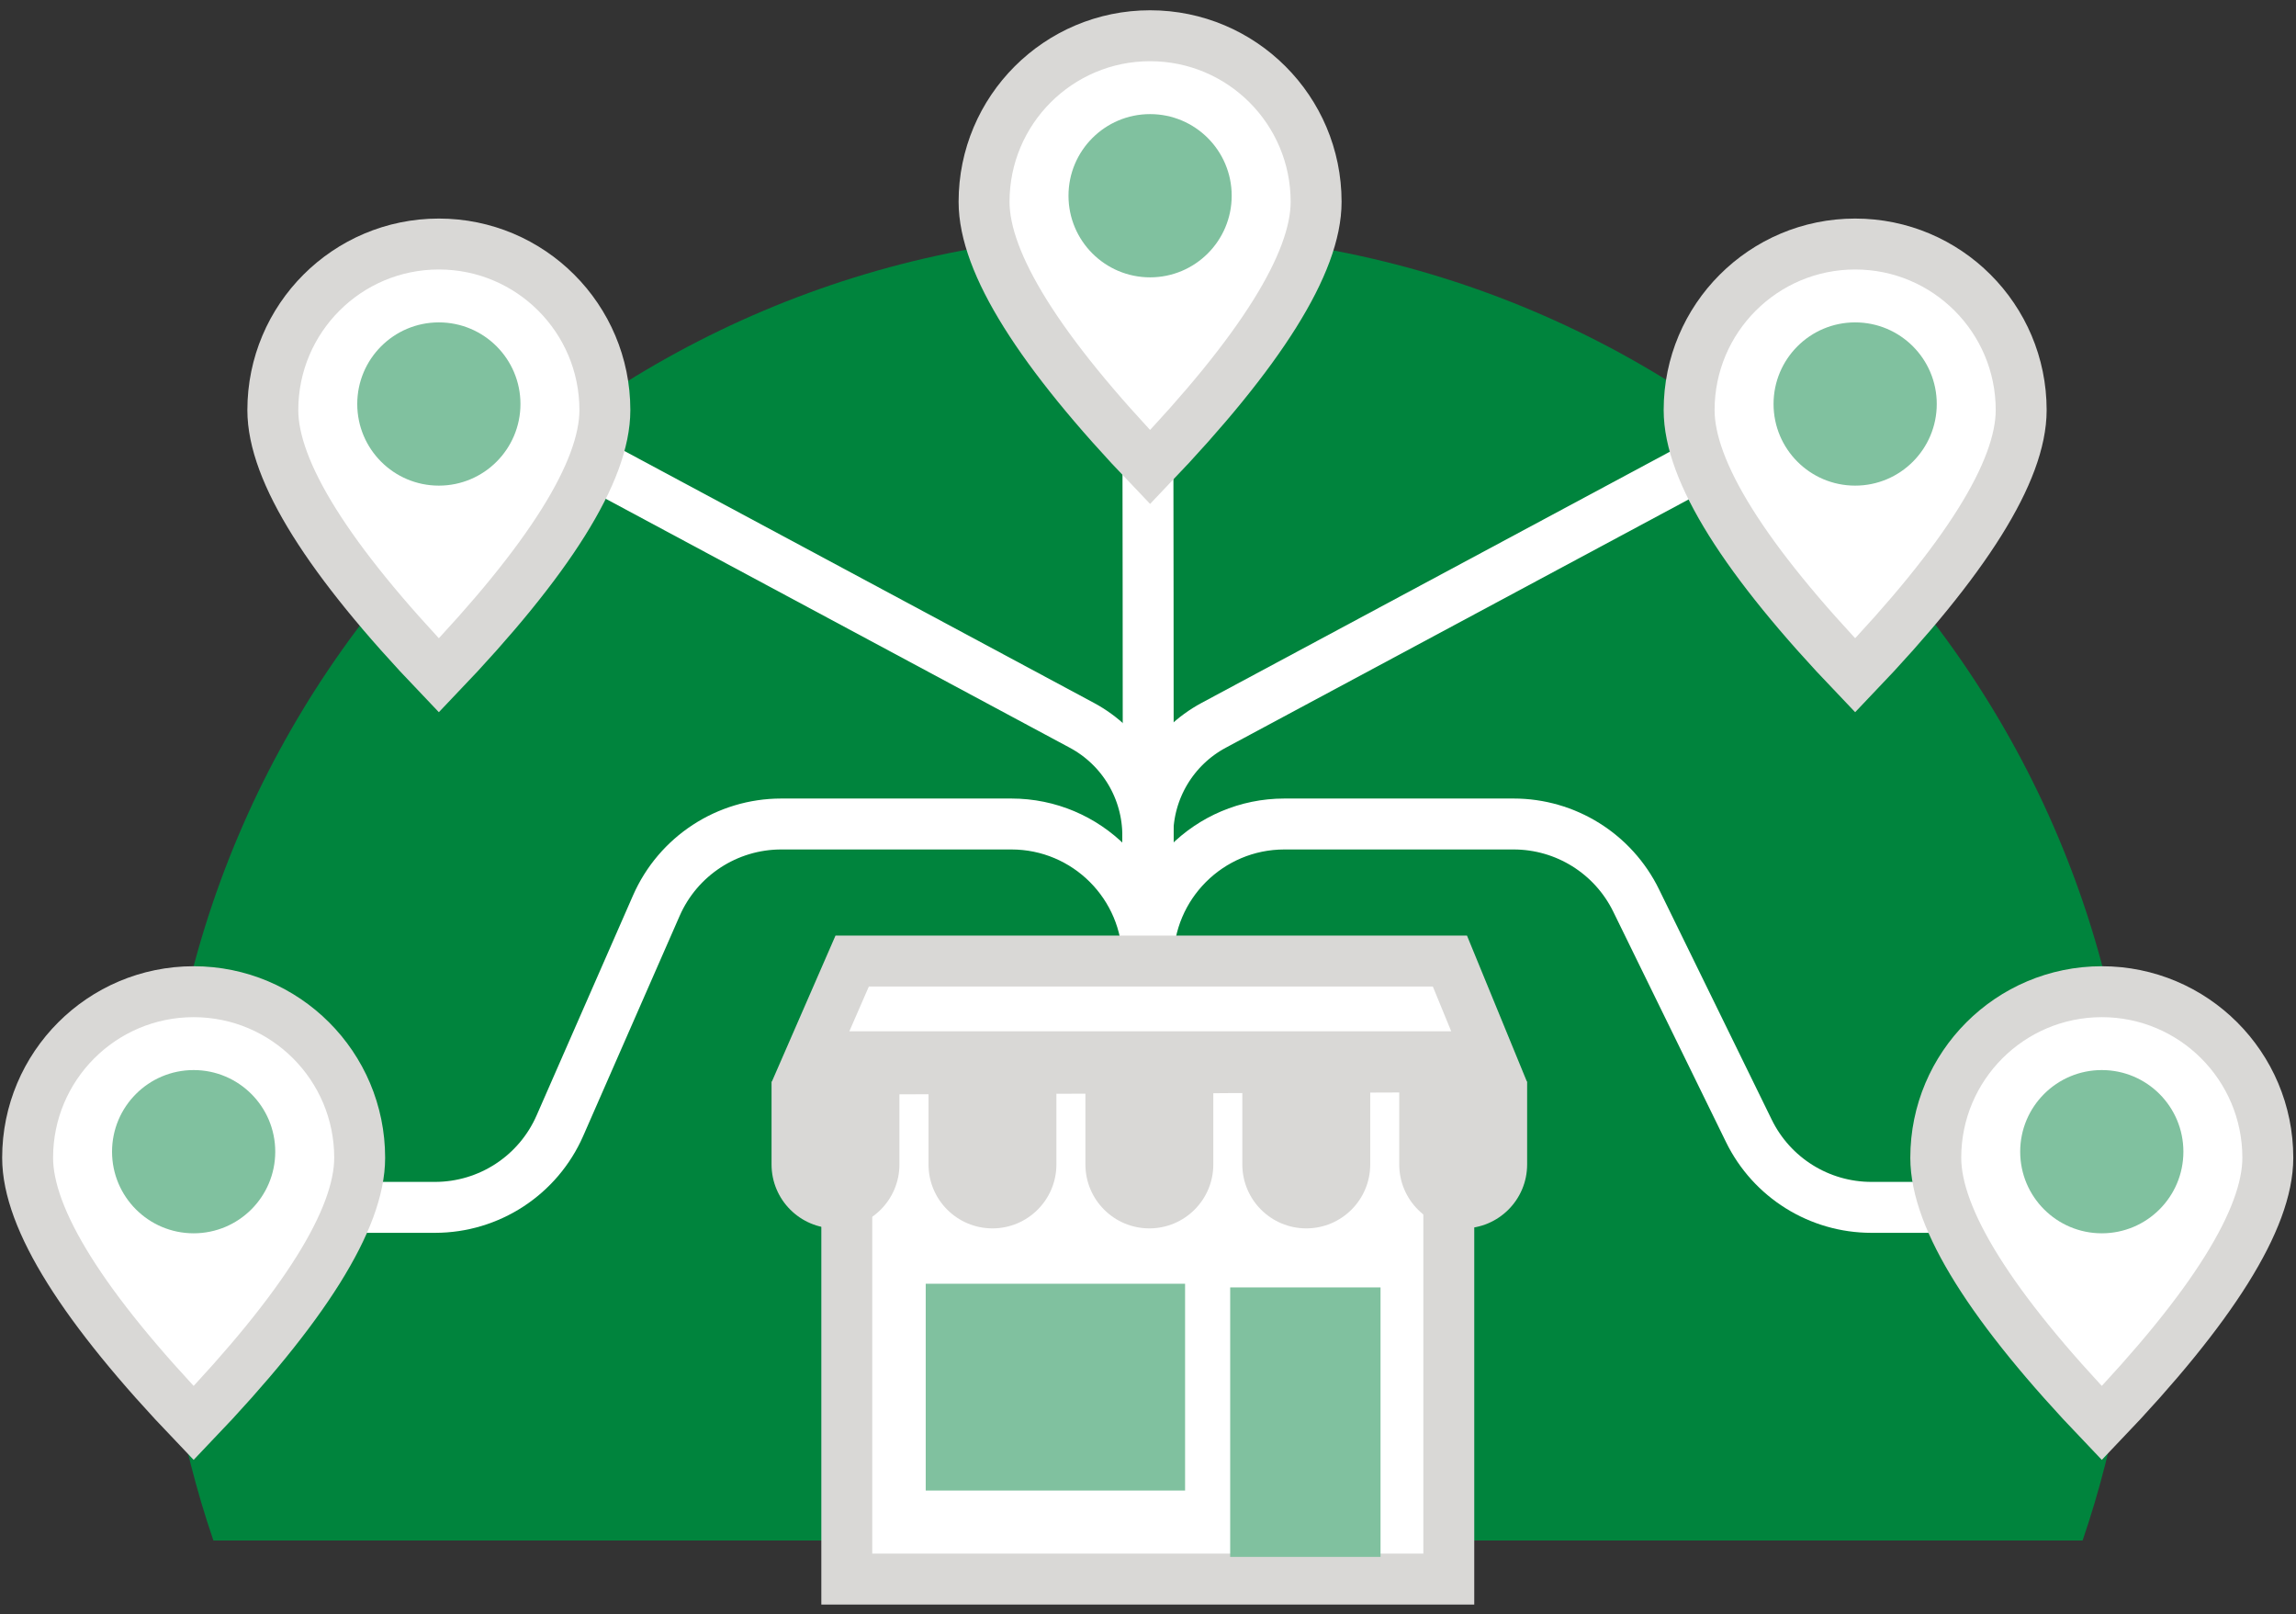 <?xml version="1.0" encoding="UTF-8"?>
<svg xmlns="http://www.w3.org/2000/svg" xmlns:xlink="http://www.w3.org/1999/xlink" width="202px" height="142px" viewBox="0 0 202 142" version="1.1">
  <rect x="0" y="0" width="202" height="142" fill="#333333" stroke="none"/>
  <title>icons / large / business franchise</title>
  <g id="Franchise-Pages" stroke="none" stroke-width="1" fill="none" fill-rule="evenodd">
    <g id="Franchise-/-01-Franchise---desktop" transform="translate(-699, -579)">
      <g id="subline" transform="translate(0, 497)">
        <g id="Group" transform="translate(227, 83.5)">
          <g transform="translate(460.5, 0)">
            <path d="M112.5,19 C160.482,19 199.378,57.897 199.378,105.878 C199.378,115.72 197.742,125.18 194.726,134 L30.274,134 C27.258,125.18 25.622,115.72 25.622,105.878 C25.622,57.897 64.518,19 112.5,19 Z" id="Oval-2" fill="#00843D"></path>
            <path d="M112.481,101.479 L112.481,71.991 C112.481,67.938 114.71,64.213 118.281,62.297 L161.759,38.979 L161.759,38.979" id="Path-33" stroke="#FFFFFF" stroke-width="4.48"></path>
            <path d="M112.481,80.794 C112.533,79.937 112.533,62.373 112.481,28.1" id="Path-34" stroke="#FFFFFF" stroke-width="4.48"></path>
            <g id="Group-2" transform="translate(112.481, 71.535) scale(-1, 1) translate(-112.481, -71.535) translate(28.481, 38.035)" stroke="#FFFFFF" stroke-width="4.48">
              <path d="M84,62.443 L84,44.943 C84,38.316 89.373,32.943 96,32.943 L116.247,32.943 C121.011,32.943 125.324,35.762 127.237,40.125 L135.722,59.481 C137.635,63.845 141.948,66.663 146.712,66.663 L167.857,66.663 L167.857,66.663" id="Path-33"></path>
              <path d="M0.124,62.443 L0.124,44.943 C0.124,38.316 5.496,32.943 12.124,32.943 L32.288,32.943 C36.87,32.943 41.052,35.552 43.067,39.668 L52.989,59.939 C55.003,64.054 59.185,66.663 63.767,66.663 L83.981,66.663 L83.981,66.663" id="Path-33" transform="translate(42.052, 49.803) scale(-1, 1) translate(-42.052, -49.803) "></path>
              <path d="M84,63.443 L84,33.956 C84,29.902 86.229,26.178 89.801,24.262 L133.278,0.943 L133.278,0.943" id="Path-33"></path>
            </g>
            <g id="ui-/-graphic-/-business" transform="translate(78.062, 80)">
              <g id="icons8-shop" transform="translate(0.496, 0.463)">
                <polygon id="Path" stroke="#D9D8D6" stroke-width="4.48" fill="#FFFFFF" points="7.442 12.071 7.442 56.932 60.406 56.932 60.406 11.874"></polygon>
                <g id="top" transform="translate(0, 12.921)" fill="#D9D8D6">
                  <path d="M0.822,0.266 L12.073,0.266 L12.073,7.538 C12.073,10.645 9.555,13.163 6.448,13.163 C3.341,13.163 0.822,10.645 0.822,7.538 L0.822,0.266 L0.822,0.266 Z" id="Rectangle"></path>
                  <path d="M14.632,0.266 L25.883,0.266 L25.883,7.538 C25.883,10.645 23.364,13.163 20.257,13.163 C17.15,13.163 14.632,10.645 14.632,7.538 L14.632,0.266 L14.632,0.266 Z" id="Rectangle"></path>
                  <path d="M28.436,0.266 L39.688,0.266 L39.688,7.538 C39.688,10.645 37.169,13.163 34.062,13.163 C30.955,13.163 28.436,10.645 28.436,7.538 L28.436,0.266 L28.436,0.266 Z" id="Rectangle"></path>
                  <path d="M42.241,0.266 L53.493,0.266 L53.493,7.538 C53.493,10.645 50.974,13.163 47.867,13.163 C44.76,13.163 42.241,10.645 42.241,7.538 L42.241,0.266 L42.241,0.266 Z" id="Rectangle"></path>
                  <path d="M56.046,0.266 L67.298,0.266 L67.298,7.538 C67.298,10.645 64.779,13.163 61.672,13.163 C58.565,13.163 56.046,10.645 56.046,7.538 L56.046,0.266 L56.046,0.266 Z" id="Rectangle"></path>
                </g>
                <path d="M60.504,2.571 L63.958,10.988 L4.247,10.988 L7.916,2.571 L60.504,2.571 Z" id="Rectangle" stroke="#D9D8D6" stroke-width="4.48" fill="#FFFFFF"></path>
              </g>
              <rect id="Rectangle" fill="#80C19F" x="14.882" y="31.417" width="22.818" height="18.189"></rect>
              <rect id="Rectangle" fill="#80C19F" x="41.668" y="31.739" width="13.228" height="23.703"></rect>
            </g>
            <g transform="translate(181.807, 85.729)" id="Oval">
              <path d="M14.607,37.94 C24.345,27.763 29.214,19.985 29.214,14.607 C29.214,6.54 22.674,-3.16392296e-14 14.607,-3.16392296e-14 C6.54,-3.16392296e-14 0,6.54 0,14.607 C0,19.985 4.869,27.763 14.607,37.94 Z" stroke="#D9D8D6" stroke-width="4.48" fill="#FFFFFF"></path>
              <circle fill="#80C19F" cx="14.607" cy="14.072" r="7.179"></circle>
            </g>
            <g transform="translate(13.93, 85.729)" id="Oval">
              <path d="M14.607,37.94 C24.345,27.763 29.214,19.985 29.214,14.607 C29.214,6.54 22.674,-3.16392296e-14 14.607,-3.16392296e-14 C6.54,-3.16392296e-14 0,6.54 0,14.607 C0,19.985 4.869,27.763 14.607,37.94 Z" stroke="#D9D8D6" stroke-width="4.48" fill="#FFFFFF"></path>
              <circle fill="#80C19F" cx="14.607" cy="14.072" r="7.179"></circle>
            </g>
            <g transform="translate(160.108, 19.964)" id="Oval">
              <path d="M14.607,37.94 C24.345,27.763 29.214,19.985 29.214,14.607 C29.214,6.54 22.674,-3.16392296e-14 14.607,-3.16392296e-14 C6.54,-3.16392296e-14 0,6.54 0,14.607 C0,19.985 4.869,27.763 14.607,37.94 Z" stroke="#D9D8D6" stroke-width="4.48" fill="#FFFFFF"></path>
              <circle fill="#80C19F" cx="14.607" cy="14.072" r="7.179"></circle>
            </g>
            <g transform="translate(35.503, 19.964)" id="Oval">
              <path d="M14.607,37.94 C24.345,27.763 29.214,19.985 29.214,14.607 C29.214,6.54 22.674,-3.16392296e-14 14.607,-3.16392296e-14 C6.54,-3.16392296e-14 0,6.54 0,14.607 C0,19.985 4.869,27.763 14.607,37.94 Z" stroke="#D9D8D6" stroke-width="4.48" fill="#FFFFFF"></path>
              <circle fill="#80C19F" cx="14.607" cy="14.072" r="7.179"></circle>
            </g>
            <g transform="translate(98.077, 1.644)" id="Oval">
              <path d="M14.607,37.94 C24.345,27.763 29.214,19.985 29.214,14.607 C29.214,6.54 22.674,-3.16392296e-14 14.607,-3.16392296e-14 C6.54,-3.16392296e-14 0,6.54 0,14.607 C0,19.985 4.869,27.763 14.607,37.94 Z" stroke="#D9D8D6" stroke-width="4.48" fill="#FFFFFF"></path>
              <circle fill="#80C19F" cx="14.607" cy="14.072" r="7.179"></circle>
            </g>
          </g>
        </g>
      </g>
    </g>
  </g>
</svg>
